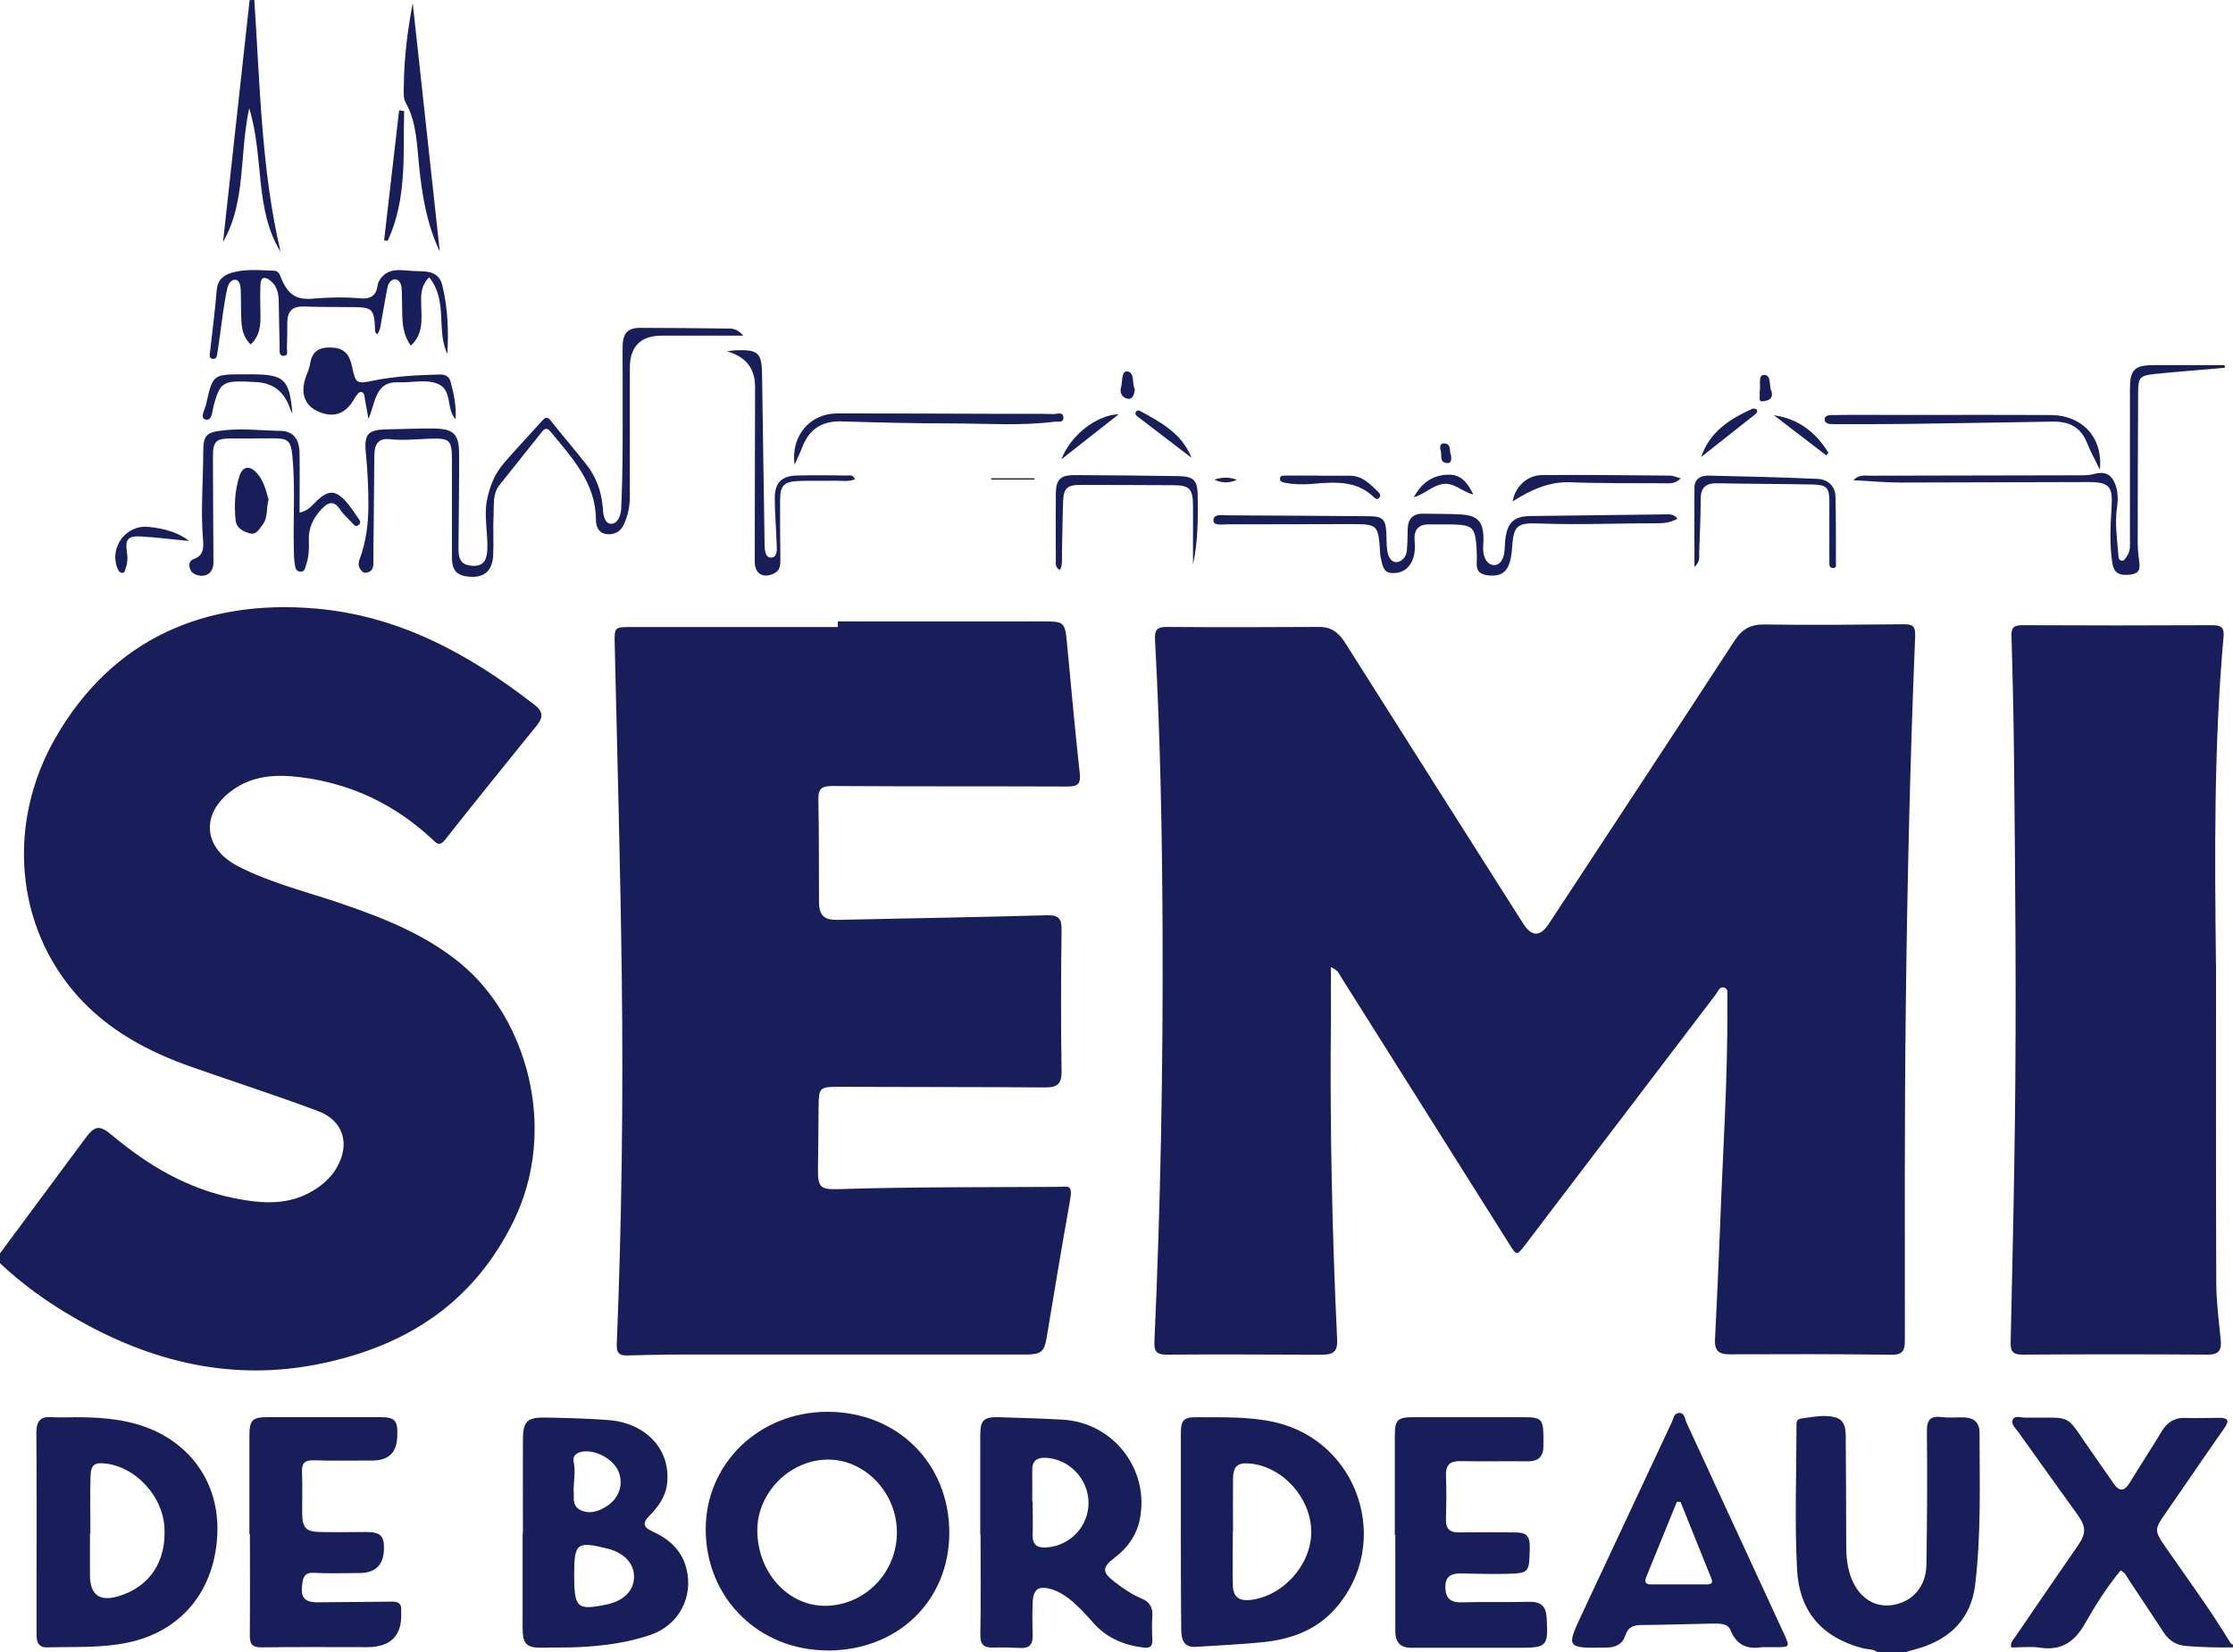 <svg xmlns="http://www.w3.org/2000/svg" id="Calque_1" data-name="Calque 1" viewBox="0 0 218.64 161.82"><defs><style>      .cls-1 {        fill: #181e5a;      }    </style></defs><path class="cls-1" d="M0,122.75c2.78-3.75,5.56-7.5,8.34-11.25.94-1.27,1.4-1.35,2.63-.32,3.54,2.97,7.42,5.27,12.02,6.18,2.67.53,5.32.73,7.78-.82.9-.56,1.66-1.25,2.19-2.17,1.36-2.31.67-4.63-1.83-5.56-4.08-1.52-8.22-2.86-12.33-4.3-4.28-1.5-8.2-3.59-11.26-7.03-6.02-6.79-6.9-16.79-2.16-25.13,5.65-9.92,14.83-13.64,25.41-12.76,8.29.69,15.22,4.5,21.62,9.5.77.61.77,1.19.18,1.92-3.01,3.73-6.03,7.45-9,11.22-.58.74-.87.33-1.29-.06-3.62-3.36-7.87-5.41-12.79-6.04-2.39-.31-4.72-.22-6.77,1.27-3.13,2.27-2.88,5.65.55,7.43,3.21,1.66,6.73,2.5,10.12,3.66,4.17,1.43,8.28,3.05,11.71,5.89,6.41,5.29,9.61,16.14,5.16,25.23-3.89,7.93-10.38,12.17-18.8,13.93-8.67,1.81-16.64-.12-24.17-4.46-2.64-1.52-5.1-3.28-7.32-5.37,0-.32,0-.64,0-.96Z"></path><path class="cls-1" d="M218.64,161.34c-1.52.04-3.03-.02-4.55-.13-1.02-.08-1.72-.53-2.25-1.35-1.12-1.7-2.24-3.4-3.37-5.09-.22-.33-.35-.73-.83-.97-1.34,1.62-2.47,3.41-3.51,5.24-1.01,1.77-2.3,2.65-4.39,2.33-.92-.14-1.89-.02-2.82-.02-.11-.52.22-.76.4-1.04,2.02-2.97,4.05-5.93,6.1-8.89.86-1.24.87-1.86-.05-3.14-1.93-2.69-3.87-5.38-5.79-8.08-.25-.35-.7-.73-.51-1.15.21-.46.79-.21,1.2-.21,4.94.05,3.76-.55,6.62,3.49.69.98,1.37,1.97,2.05,2.95.58.84,1.07.78,1.59-.07,1.02-1.67,2.09-3.31,3.1-4.98.54-.9,1.24-1.4,2.33-1.36,1.12.04,2.24-.01,3.36-.01.78,0,1.01.24.5.97-1.95,2.78-3.85,5.59-5.79,8.38-1.09,1.56-1.11,1.7-.02,3.27,2.16,3.12,4.41,6.17,6.38,9.42.05.09.18.14.27.21v.24Z"></path><path class="cls-1" d="M183.84,161.82c-.43-.35-.99-.27-1.48-.4-4.02-1.07-6.2-3.63-6.41-7.77-.23-4.62-.06-9.25-.05-13.88,0-.35-.06-.78.44-.84,1.1-.13,2.21-.41,3.32-.13.92.24,1.06,1.02,1.06,1.8.03,3.63.04,7.26.05,10.89,0,.96.1,1.91.41,2.83.69,2.02,2.22,3.12,4.01,2.89,2.01-.26,3.4-1.78,3.43-3.96.07-4.35.1-8.7.05-13.04-.01-1.19.35-1.56,1.49-1.42.71.09,1.44,0,2.16.03.95.03,1.5.5,1.5,1.48.01,4.98.17,9.98-.43,14.94-.39,3.19-2.35,5.23-5.44,6.17-.49.15-.99.28-1.49.42h-2.64Z"></path><path class="cls-1" d="M130.31,94.71c0,1.87.01,3.57,0,5.28-.1,10.38.12,20.76.61,31.13.06,1.22-.29,1.56-1.53,1.56-5.04-.01-10.08-.05-15.12-.01-.99,0-1.28-.25-1.24-1.27.61-13.44.86-26.89.8-40.35-.04-9.46-.22-18.92-.74-28.37-.05-1.01.2-1.29,1.21-1.28,4.96.04,9.92.03,14.88,0,1.26,0,1.95.63,2.57,1.62,5.78,9.15,11.58,18.28,17.38,27.42q1.25,1.97,2.51.05c6.07-9.25,12.16-18.48,18.2-27.75.73-1.13,1.57-1.6,2.94-1.58,4.52.07,9.04.02,13.56-.02.87,0,1.22.1,1.18,1.16-.5,12.16-.78,24.33-.92,36.51-.13,10.82-.09,21.64-.09,32.46,0,1.07-.24,1.43-1.37,1.41-5.28-.07-10.56-.06-15.84-.04-1.07,0-1.43-.43-1.38-1.43.18-3.71.36-7.41.5-11.12.26-7.22.76-14.43.71-21.66,0-.24.01-.48,0-.72-.02-.35.13-.82-.26-.97-.49-.19-.65.35-.87.65-6.22,8.17-12.43,16.34-18.65,24.51-.83,1.09-.85,1.09-1.56-.04-5.49-8.72-10.98-17.44-16.47-26.15-.21-.33-.33-.73-1.01-.98Z"></path><path class="cls-1" d="M82.02,60.86c6.68,0,13.35.01,20.03,0,2.14,0,2.22.02,2.42,2.11.41,4.25.78,8.51,1.25,12.75.12,1.05-.18,1.31-1.19,1.31-7.68-.03-15.36,0-23.04-.05-1.15,0-1.39.36-1.36,1.41.07,3.31.04,6.63.06,9.94,0,1.32.51,1.79,1.81,1.76,6.83-.15,13.67-.26,20.5-.45,1.19-.03,1.46.33,1.44,1.47-.06,4.59-.07,9.19,0,13.78.02,1.21-.36,1.61-1.55,1.61-6.76-.05-13.52-.03-20.28-.06-1.84,0-1.95.08-1.96,1.94-.01,2.04-.04,4.07-.06,6.11-.02,1.76.21,2.03,2,1.97,7.08-.22,14.15-.18,21.23-.22,1.46,0,1.75-.35,1.4,1.61-.79,4.4-1.51,8.81-2.25,13.21-.23,1.33-.54,1.6-2.04,1.6-11.28,0-22.56,0-33.84,0-1.72,0-3.44.05-5.15.09-.77.02-1.09-.2-1.05-1.11.49-12.01.64-24.03.49-36.04-.14-10.82-.44-21.63-.69-32.44-.04-1.75-.07-1.75,1.69-1.75,6.72,0,13.43,0,20.15,0v-.52Z"></path><path class="cls-1" d="M216.98,94.36c0,10.38-.02,20.76.02,31.15,0,1.91.25,3.82.44,5.73.1,1.03-.21,1.44-1.3,1.43-6.04-.04-12.08-.04-18.12,0-1.04,0-1.17-.42-1.15-1.28.16-7.02.32-14.05.41-21.07.16-12.02.04-24.04-.08-36.05-.04-3.99-.13-7.98-.25-11.97-.03-.86.25-1.07,1.08-1.07,6.2.03,12.4.03,18.6,0,.9,0,1.17.26,1.08,1.18-.95,10.63-.86,21.29-.74,31.95Z"></path><path class="cls-1" d="M81.04,161.64c-6.76,0-11.94-5.14-11.94-11.87,0-6.44,5.23-11.49,11.91-11.5,6.85-.01,11.93,5.03,11.94,11.84,0,6.65-5.02,11.53-11.9,11.54ZM74.15,149.87c0,4.08,2.96,7.39,6.6,7.4,3.92,0,7.09-3.24,7.07-7.23-.02-3.83-3.08-7.06-6.69-7.09-3.73-.03-6.98,3.2-6.98,6.92Z"></path><path class="cls-1" d="M7.27,138.8c2.04,0,4.07.1,6.06.66,5.08,1.45,8.16,5.59,7.95,10.75-.23,5.58-3.52,9.56-8.76,10.66-2.61.55-5.25.4-7.89.47-.87.02-1.06-.53-1.05-1.26,0-1.68,0-3.35,0-5.03,0-4.91.02-9.82-.02-14.73,0-1.14.4-1.62,1.55-1.53.72.06,1.44.01,2.16.01ZM8.84,150.19s-.02,0-.03,0c0,1.35,0,2.71,0,4.06q0,2.92,2.8,2.08c3.08-.93,4.74-3.47,4.48-6.88-.22-2.92-2.75-5.69-5.57-6.09-1.28-.18-1.63.04-1.66,1.33-.05,1.83-.01,3.66-.01,5.5Z"></path><path class="cls-1" d="M115.62,149.81c0-3.11,0-6.23,0-9.34,0-1.43.25-1.69,1.69-1.67,2.51.02,5.04-.08,7.52.49,8.22,1.87,11.49,11.83,5.99,18.17-1.88,2.17-4.34,3.07-7.07,3.36-2.22.23-4.46.33-6.69.47-1.17.07-1.39-.76-1.4-1.65-.04-3.07-.03-6.15-.04-9.22,0-.2,0-.4,0-.6ZM120.74,149.97s-.02,0-.03,0c0,1.75-.03,3.51,0,5.26.02,1.14.57,1.58,1.68,1.47,3.18-.33,5.97-3.4,6-6.6.03-3.3-2.71-6.42-5.94-6.76-1.26-.13-1.7.23-1.72,1.49-.02,1.71,0,3.43,0,5.14Z"></path><path class="cls-1" d="M51.2,150.19c0-3.07-.01-6.14,0-9.21.01-1.78.41-2.18,2.2-2.15,2.04.04,4.07.09,6.1.24,3.76.27,6.18,2.9,5.82,6.2-.14,1.31-.87,2.31-1.74,3.19-.76.76-.52,1.15.31,1.53,1.59.72,2.83,1.79,3.3,3.56.75,2.85-.72,5.63-3.54,6.58-2.28.77-4.66,1.08-7.06,1.19-1.12.05-2.24.02-3.35.05-1.68.05-2.07-.31-2.07-1.96,0-3.07,0-6.14,0-9.21,0,0,.01,0,.02,0ZM56.22,154.18c0,3.29.26,3.55,3.09,2.98,1.72-.34,2.74-1.33,2.77-2.68.03-1.34-.96-2.41-2.63-2.82-2.96-.74-3.23-.52-3.23,2.52ZM56.16,145.86c.1.67-.22,1.55.61,2,.9.48,1.79.18,2.6-.32,1.27-.79,1.74-2.24,1.15-3.51-.58-1.26-2.45-2.17-3.71-1.81-.51.15-.75.48-.64.98.19.88.02,1.74-.01,2.66Z"></path><path class="cls-1" d="M95.98,150.29c0-3.23,0-6.47,0-9.7,0-1.51.34-1.84,1.85-1.79,2.08.06,4.15.12,6.23.24,4.98.29,8.53,4.91,7.54,9.78-.32,1.55-1.18,2.76-2.44,3.72-1.3.98-1.27,1.45.05,2.45.8.6,1.62,1.17,2.55,1.56.75.31,1.12.82,1.07,1.67-.05.8-.04,1.6,0,2.39.03.67-.27.82-.87.75-1.93-.24-3.62-.95-4.93-2.44-.74-.84-1.49-1.67-2.38-2.36-.51-.39-1.06-.72-1.68-.91-1.29-.38-1.81-.02-1.86,1.33-.04,1.08-.03,2.16,0,3.23.02.87-.36,1.24-1.23,1.19-.88-.04-1.76-.07-2.64-.04-.89.02-1.27-.27-1.25-1.25.06-3.27.02-6.55.02-9.82-.01,0-.02,0-.03,0ZM101.07,147.08s.02,0,.04,0c0,1.07.03,2.15,0,3.22-.04,1.02.46,1.32,1.4,1.25,2.32-.18,4.13-2.13,4.07-4.46-.05-2.32-1.98-4.26-4.27-4.32-.84-.02-1.25.36-1.24,1.21.02,1.03,0,2.07,0,3.1Z"></path><path class="cls-1" d="M136.57,150.32c0-3.23,0-6.46,0-9.69,0-1.57.26-1.83,1.79-1.83,3.68,0,7.35,0,11.03,0,1.47,0,1.71.26,1.73,1.76,0,.36,0,.72,0,1.08,0,1.05-.53,1.5-1.58,1.48-2.16-.03-4.32.03-6.47-.02-1.07-.03-1.54.34-1.49,1.45.06,1.43.03,2.87,0,4.31-.02.87.39,1.23,1.23,1.22,1.8-.02,3.6-.01,5.39,0,1.33,0,1.61.3,1.58,1.63-.05,2.34-.05,2.37-2.36,2.43-1.48.04-2.96-.02-4.43-.04-.96-.01-1.51.35-1.47,1.41.04,1.07.55,1.45,1.6,1.42,2.2-.06,4.4,0,6.59-.05,1.15-.03,1.67.4,1.73,1.58.15,2.78.05,2.92-2.74,2.92-3.52,0-7.03,0-10.55,0q-1.52,0-1.53-1.58c0-3.15,0-6.31,0-9.46-.02,0-.04,0-.06,0Z"></path><path class="cls-1" d="M24.42,150.24c0-3.19,0-6.38,0-9.57,0-1.63.27-1.88,1.89-1.88,3.6,0,7.19,0,10.79,0,1.61,0,1.86.28,1.8,1.91q-.07,2.34-2.44,2.34c-1.92,0-3.84.04-5.75-.02-.92-.03-1.18.32-1.14,1.19.06,1.35,0,2.71.02,4.07.02,1.34.38,1.73,1.7,1.76,1.52.03,3.04.02,4.55,0,1.42,0,1.81.38,1.75,1.76q-.09,2.26-2.41,2.26c-1.48,0-2.96.06-4.43-.02-.99-.06-1.09.5-1.17,1.23-.1.81.01,1.47.95,1.62.43.07.87.03,1.31.03,2.2-.02,4.39-.03,6.59-.06.61,0,.9.24.85.85,0,.04,0,.08,0,.12q.19,3.49-3.34,3.49c-3.44,0-6.87-.03-10.31.02-.91.01-1.18-.3-1.17-1.16.03-3.31.01-6.62.01-9.93-.02,0-.04,0-.05,0Z"></path><path class="cls-1" d="M172.53,161.32c-1.2.2-2.44-.01-3.09-1.67-.27-.68-1.13-.65-1.82-.64-2.31.04-4.63.13-6.94.14-.78,0-1.29.25-1.54,1.02-.29.88-.95,1.18-1.85,1.19-3.97.06-3.97.07-2.32-3.45,2.91-6.21,5.81-12.42,8.72-18.62.16-.35.21-.87.67-.91.58-.05.6.56.76.93,3.18,6.87,6.35,13.75,9.52,20.62.64,1.39.63,1.39-.85,1.39-.32,0-.64,0-1.26,0ZM164.54,147.1c-.12,0-.23-.01-.35-.02-1,2.46-2.01,4.93-3.01,7.39-.18.45-.07.7.43.7,1.84,0,3.67,0,5.51,0,.36,0,.64-.08.45-.56-1.01-2.5-2.02-5-3.02-7.51Z"></path><path class="cls-1" d="M72.75,32.87c-2.82,0-5.37,0-7.92,0q-3.16,0-3.16,3.17c0,4.19,0,8.39,0,12.58,0,.98-.19,1.9-.6,2.78-.34.72-.96.98-1.67.91-.77-.08-1.05-.72-1.05-1.39-.01-3.64-2.34-6.07-4.44-8.64-.39-.48-.62-.28-.91.09-1.36,1.72-2.75,3.43-4.11,5.16-.67.85-.51,1.91-.56,2.88-.07,1.31.02,2.64-.04,3.95-.08,1.67-1.01,2.33-2.63,2.09-1.14-.17-1.41-.87-1.41-1.85,0-3.16,0-6.31,0-9.47,0-2.08-.17-2.24-2.29-2.16-1.28.05-2.54.19-3.83.04-1.18-.13-1.48.64-1.48,1.67-.02,3.15-.06,6.31-.09,9.46,0,.28,0,.56,0,.84,0,.4.03.81-.43,1.03-.28.13-.53.13-.75-.13-.29-.34-.33-.66-.17-1.1.62-1.67.85-3.41.86-5.17.01-1.76-.08-3.51-.25-5.26-.19-1.86.22-2.27,2.11-2.3,1.52-.02,3.04-.1,4.56-.08,1.91.02,2.45.54,2.46,2.42.02,3.07-.04,6.15-.06,9.22,0,.84.06,1.64,1.14,1.78,1.12.15,1.61-.32,1.68-1.45.1-1.67-.36-3.33-.02-5.01.27-1.32.76-2.54,1.63-3.55,1.22-1.42,2.52-2.78,3.77-4.18.3-.34.51-.42.83,0,1.17,1.47,2.4,2.89,3.55,4.37.9,1.16,1.39,2.51,1.53,3.97.01.12.04.24.04.36,0,.65.24,1.42.82,1.4.59-.02.92-.75.96-1.46.2-4.23.14-8.46.15-12.69,0-1.12-.03-2.24,0-3.35.03-1.17.52-1.69,1.7-1.69,2.92,0,5.84.04,8.76.07.44,0,.84.13,1.34.68Z"></path><path class="cls-1" d="M43.82,34.69c-1.15-2.34.08-5.22-1.8-7.53-.83.84-.8,1.73-.78,2.64.03,1.42.25,2.88-1.01,4.05-.76-1.02-.83-2.16-.85-3.3-.02-.76-.01-1.52-.05-2.27-.02-.41-.2-.88-.6-.92-.4-.04-.71.37-.79.78-.22,1.09-.39,2.2-.6,3.29-.08.42-.07.87-.41,1.31-.28-.22-.2-.5-.22-.74-.09-1.69-.3-1.9-2.02-1.92-1.64-.02-3.28,0-4.91-.06-1.12-.04-1.64.44-1.65,1.54,0,.84,0,1.68-.04,2.51-.01.28.17.76-.29.78-.53.02-.41-.49-.42-.82-.04-1.52-.06-3.03-.09-4.55-.01-.79-.19-1.51-.85-2.02-.54-.42-.91-.29-.94.39-.04.95-.02,1.91,0,2.87.02,1.1-.03,2.16-.96,3.01-.97-.93-.91-2.15-.94-3.33-.02-.68,0-1.35-.03-2.03-.02-.4-.11-.94-.52-.97-.46-.04-.71.47-.81.89-.16.74-.28,1.49-.39,2.24-.19,1.3-.34,2.61-.55,3.91-.04.28-.04.76-.46.71-.45-.05-.29-.5-.26-.79.21-1.98.48-3.96.64-5.94.08-1.03.68-1.49,1.54-1.73,1.33-.37,2.7-.22,4.05-.18.53.02.59.45.75.81.66,1.52,1.43,2.07,3.06,1.93,1.56-.13,3.11-.17,4.66-.03.93.09,1.56-.23,1.69-1.25.02-.19.11-.39.21-.56.82-1.27,2.1-.93,3.26-.87,1.12.06,2.49-.13,2.86,1.38.55,2.21.63,4.48.5,6.76Z"></path><path class="cls-1" d="M164.24,50.8c-.66.39-1.38.46-2.09.45-3.8-.01-7.59.17-11.39.02-2.25-.09-2.56.2-2.71,2.41-.15,2.13-.79,2.84-2.36,2.67-.76-.09-1.16-.42-1.1-1.24.04-.59,0-1.19-.04-1.79-.14-1.61-.43-1.88-2.08-1.95-.84-.03-1.68,0-2.52-.01-1.08-.02-1.52.53-1.44,1.58.05.64.05,1.28-.2,1.89-.38.94-1.16,1.37-2.09,1.29-.84-.07-.88-.91-1.04-1.56-.04-.15-.04-.32-.05-.48-.19-2.73-.21-2.75-2.99-2.75-4,0-7.99.03-11.99.02-.48,0-1.34.17-1.34-.38,0-.68.86-.5,1.38-.5,4.63.02,9.27.05,13.9.09,1.3.01,1.59.32,1.65,1.63.03.6.01,1.2.1,1.79.07.53.37,1.1.92,1.07.49-.03.92-.51.98-1.07.08-.71.07-1.43.09-2.15.03-1.02.51-1.55,1.57-1.52,1.2.03,2.4,0,3.59.07,1.69.09,2.26.71,2.26,2.41,0,.44-.07.88-.01,1.31.09.62.43,1.25,1.07,1.24.58,0,.9-.61.98-1.2.07-.51.04-1.04.13-1.55.24-1.49.9-2.03,2.42-2.05,4.31-.05,8.63-.11,12.94-.16.5,0,1.03-.13,1.46.4Z"></path><path class="cls-1" d="M217.84,36.02c-2.26.2-4.53.37-6.79.6-1.56.16-1.69.34-1.7,1.85-.02,4.83-.04,9.66-.04,14.49,0,.64.04,1.28.13,1.91.11.75.12,1.3-.88,1.41-.95.1-1.56-.07-1.73-1.11-.29-1.83-.19-3.66-.08-5.49.13-2.05-.21-2.47-2.32-2.47-6.11,0-12.23.05-18.34.05-1.5,0-3-.15-4.62-.23.55-.58,1.13-.44,1.67-.44,6.84-.02,13.67-.03,20.51-.04.44,0,.89,0,1.3-.11,1.17-.33,1.84,0,2.22,1.16.23.7.21,1.42.11,2.13-.22,1.52.01,3.03.13,4.53.02.23,0,.55.25.63.34.11.46-.24.61-.45.35-.49.28-1.07.28-1.62,0-4.91,0-9.82,0-14.73,0-1.88.44-2.32,2.32-2.33,2.32,0,4.63,0,6.95,0,0,.09.02.18.03.27Z"></path><path class="cls-1" d="M29.3,50.21c.92-.18,1.3-.78,1.79-1.23,1.03-.95,1.7-.99,2.67.01.52.54.91,1.21,1.36,1.82.16.21.23.43-.02.62-.27.21-.44-.02-.59-.19-.41-.44-.88-.84-1.2-1.33-.66-1-1.24-.67-1.87,0-.8.86-1.25,1.84-1.2,3.03.03.8,0,1.6-.26,2.36-.09.29-.12.69-.54.69-.49,0-.53-.45-.58-.77-.08-.47-.08-.95-.09-1.43-.08-3.07.16-6.15-.15-9.21-.14-1.39-.43-1.65-1.79-1.65-1.4,0-2.8.02-4.2.01-1.45,0-1.78.27-1.78,1.74,0,3.47.04,6.95.05,10.42,0,1.02-.76,1.53-1.72,1.18-.38-.14-.57-.41-.63-.8-.05-.37.1-.61.45-.74.93-.33.95-1.11.88-1.88-.24-2.83.01-5.66.02-8.49,0-1.83.28-2.05,2.17-2.24,1.8-.18,3.59.04,5.39.07,1.24.02,1.85.79,1.87,2.17.03,1.91,0,3.82,0,5.84Z"></path><path class="cls-1" d="M44.61,41.06c-.96-1.01-.27-2.86-1.75-3.47-1.19-.48-2.53-.09-3.8-.15-2.35-.11-2.27,1.93-2.98,3.58-.15-.84-.26-1.41-.36-1.99-.04-.24-.05-.55-.29-.62-.33-.09-.45.25-.62.46-.07.09-.13.2-.19.31-.84,1.41-2.06,1.79-3.55,1.08-1.24-.58-1.65-1.74-1.16-3.24.15-.45.38-.9.45-1.36.2-1.38,1.03-1.71,2.28-1.61,1.2.09,1.62.84,1.83,1.86.36,1.68.42,1.71,2.17,1.35,2.08-.42,4.2-.52,6.32-.58.55-.02.99.12,1.14.65.34,1.21.59,2.44.51,3.73Z"></path><path class="cls-1" d="M27.47,24.66c-2.58-4.21-1.59-9.23-3.07-14.06-.99,4.59-.28,9.12-2.56,13.09.87-7.89,1.74-15.79,2.6-23.68.15,0,.3,0,.46-.01.56,8.25.67,16.55,2.57,24.66Z"></path><path class="cls-1" d="M71.21,34.4c.43-.05.59-.08.74-.09,2.34-.09,2.64.21,2.67,2.53.07,5.39.16,10.78.24,16.17,0,.64-.02,1.62.64,1.6.72-.02.55-1,.53-1.62-.04-1.4-.17-2.79-.17-4.19,0-1.53.66-2.19,2.18-2.23,1.64-.04,3.28-.02,4.92,0,.25,0,.57-.1.75.37-.65.27-1.32.13-1.96.14-1.2.03-2.4-.03-3.6.03-1.4.07-1.76.46-1.77,1.85-.01,1.92.01,3.83.03,5.75,0,.57.02,1.13-.6,1.44-1.08.54-1.91.06-1.91-1.15,0-5.35.02-10.7.03-16.05,0-.36,0-.72,0-1.08q0-2.68-2.73-3.46Z"></path><path class="cls-1" d="M43.06,24.63c-1.28-2.68-1.73-5.52-2.03-8.41-.22-2.09-.23-4.23-1.3-6.15-.28-.5-.19-1.09-.19-1.65.02-2.71.36-5.4.87-8.12.88,8.11,1.77,16.21,2.65,24.32Z"></path><path class="cls-1" d="M205.61,46.01c-.51-1.05-.94-1.82-1.26-2.63-.62-1.57-1.79-2.12-3.39-2.09-4.79.09-9.58.16-14.37.23-2.32.03-4.63.02-6.95.02-.38,0-.96.02-.98-.44-.02-.51.61-.44.95-.45,2.03-.04,4.07-.01,6.1-.01,5.03,0,10.07-.02,15.1.01,3.08.02,5.13,2.21,4.79,5.37Z"></path><path class="cls-1" d="M77.8,45.52c-.39-2.83,1.51-5.02,4.16-5.03,5.52,0,11.03.02,16.55.04,1.56,0,3.12-.02,4.68.02.33,0,.93-.27.93.37,0,.52-.54.34-.86.38-3.35.43-6.71.17-10.06.17-3.6,0-7.19-.09-10.79-.2-1.94-.06-3.2.77-3.87,2.56-.19.5-.43.98-.74,1.68Z"></path><path class="cls-1" d="M103.8,55.82c-.52-.22-.42-.66-.42-1.04-.01-2.15-.02-4.31,0-6.46.01-1.35.46-1.79,1.82-1.79,3.39.01,6.79.05,10.18.1,1.48.02,1.87.41,1.89,1.85.03,2.27.04,4.53-.46,6.8,0-.74,0-1.48,0-2.22,0-1.2.01-2.39,0-3.59-.02-1.62-.36-1.95-1.98-1.95-3-.01-5.99-.03-8.99-.03-1.37,0-1.7.31-1.75,1.68-.06,1.67-.07,3.35-.11,5.02-.01.54.07,1.1-.18,1.63Z"></path><path class="cls-1" d="M165.91,55.54c0-2.71-.02-5.25,0-7.79,0-.86.64-1.19,1.38-1.17,3.56.08,7.11.16,10.66.32,1.02.05,1.74.68,1.77,1.77.05,2.11.04,4.23.04,6.35,0,.24.11.66-.33.61-.36-.04-.31-.42-.31-.69,0-1.92-.01-3.83,0-5.75.01-1.39-.23-1.71-1.63-1.74-3.12-.06-6.23-.06-9.35-.12-1.08-.02-1.62.39-1.62,1.54,0,1.75-.09,3.51-.15,5.26-.01.42.12.88-.47,1.41Z"></path><path class="cls-1" d="M26.3,48.92c-.25.85-.03,1.79-.63,2.53-.32.39-.57.96-1.2.79-.66-.18-1.32-.51-1.4-1.29-.15-1.47-.08-2.94.39-4.36.3-.91.95-1.02,1.62-.33.72.74.95,1.72,1.21,2.65Z"></path><path class="cls-1" d="M164.56,46.85c-.55.58-1.14.48-1.69.48-3.03-.02-6.07.02-9.1-.1-2.16-.08-3.93.79-5.66,1.87.23-1.39,1.37-2.55,2.85-2.57,4.19-.04,8.38.02,12.57.05.3,0,.61.15,1.02.27Z"></path><path class="cls-1" d="M39.57,10.87c-.11,4.29.29,8.64-1.61,12.71l-.35-.04,1.47-12.74c.16.03.33.05.49.08Z"></path><path class="cls-1" d="M28.63,40.52c-.08-.18-.18-.35-.24-.53q-.84-2.48-3.37-2.57c-.32-.01-.64-.04-.95-.05-2.25-.07-2.57.19-3.15,2.36-.14.54-.14,1.51-.79,1.36-.6-.14-.07-.97.04-1.45.66-2.99.68-2.98,3.76-2.98.2,0,.4,0,.6,0,3.31,0,3.81.44,4.1,3.86Z"></path><path class="cls-1" d="M129.05,46.59c1.04,0,2.07,0,3.11,0,1.25,0,2.01.84,2.82,1.62.16.15.22.34.08.53-.16.21-.35.14-.5-.01-1.78-1.76-3.99-1.51-6.19-1.33-.88.07-1.75.04-2.62-.13-.2-.04-.41-.11-.42-.35-.02-.35.27-.34.5-.34,1.08,0,2.15,0,3.23,0,0,0,0,.01,0,.02Z"></path><path class="cls-1" d="M18.51,52.98c-1.7-.16-3.2-.35-4.7-.44-1.3-.07-1.57.28-1.38,1.54.08.52.07,1.03-.11,1.53-.08.21-.07.53-.4.49-.25-.03-.37-.28-.45-.51-.75-2.04.89-4.2,3.04-3.99,1.7.16,3.02.6,4.02,1.39Z"></path><path class="cls-1" d="M166.56,44.78c.84-2.51,2.82-3.75,5.01-4.74.11-.05.36-.01.42.07.15.19,0,.36-.16.49-1.76,1.39-3.52,2.78-5.28,4.17Z"></path><path class="cls-1" d="M116.67,44.84c-1.73-1.32-3.46-2.64-5.19-3.97-.18-.14-.43-.28-.24-.56.1-.15.28-.12.43-.04,2.02,1.11,4.07,2.19,5,4.58Z"></path><path class="cls-1" d="M103.93,44.98c.87-2.34,3.45-4.35,5.61-4.41-1.89,1.49-3.63,2.85-5.61,4.41Z"></path><path class="cls-1" d="M138.42,48.72c.81-1.5,1.9-2.2,3.4-2.23,1.26-.03,1.87.8,2.44,1.94-1.14-.28-1.89-1.2-3-1.03-1,.16-1.71.96-2.85,1.31Z"></path><path class="cls-1" d="M178.82,44.6c-1.71-1.31-3.42-2.62-5.13-3.93,2.44.34,4.11,1.7,5.33,3.66-.07.09-.14.18-.2.27Z"></path><path class="cls-1" d="M111.12,38.11c-.07.5-.18,1.03-.72.94-.49-.08-.8-.56-.64-1.09.17-.57,0-1.64.62-1.58.75.07.44,1.18.73,1.74Z"></path><path class="cls-1" d="M173.46,38.33c.17.75-.3.87-.72.96-.65.14-.39-.39-.44-.69-.01-.08-.01-.16,0-.24.12-.58-.21-1.64.42-1.64.8,0,.44,1.16.74,1.6Z"></path><path class="cls-1" d="M142.08,44.6c.03.41.05.79-.4.75-.78-.06-.48-.76-.61-1.19-.1-.35-.13-.81.41-.73.69.11.38.83.6,1.16Z"></path><path class="cls-1" d="M97.05,46.84h4.23s0,.09,0,.13h-4.23s0-.09,0-.13Z"></path><path class="cls-1" d="M121.11,46.99c-.73.35-1.47.33-2.21-.02.73-.23,1.47-.27,2.21.02Z"></path></svg>
